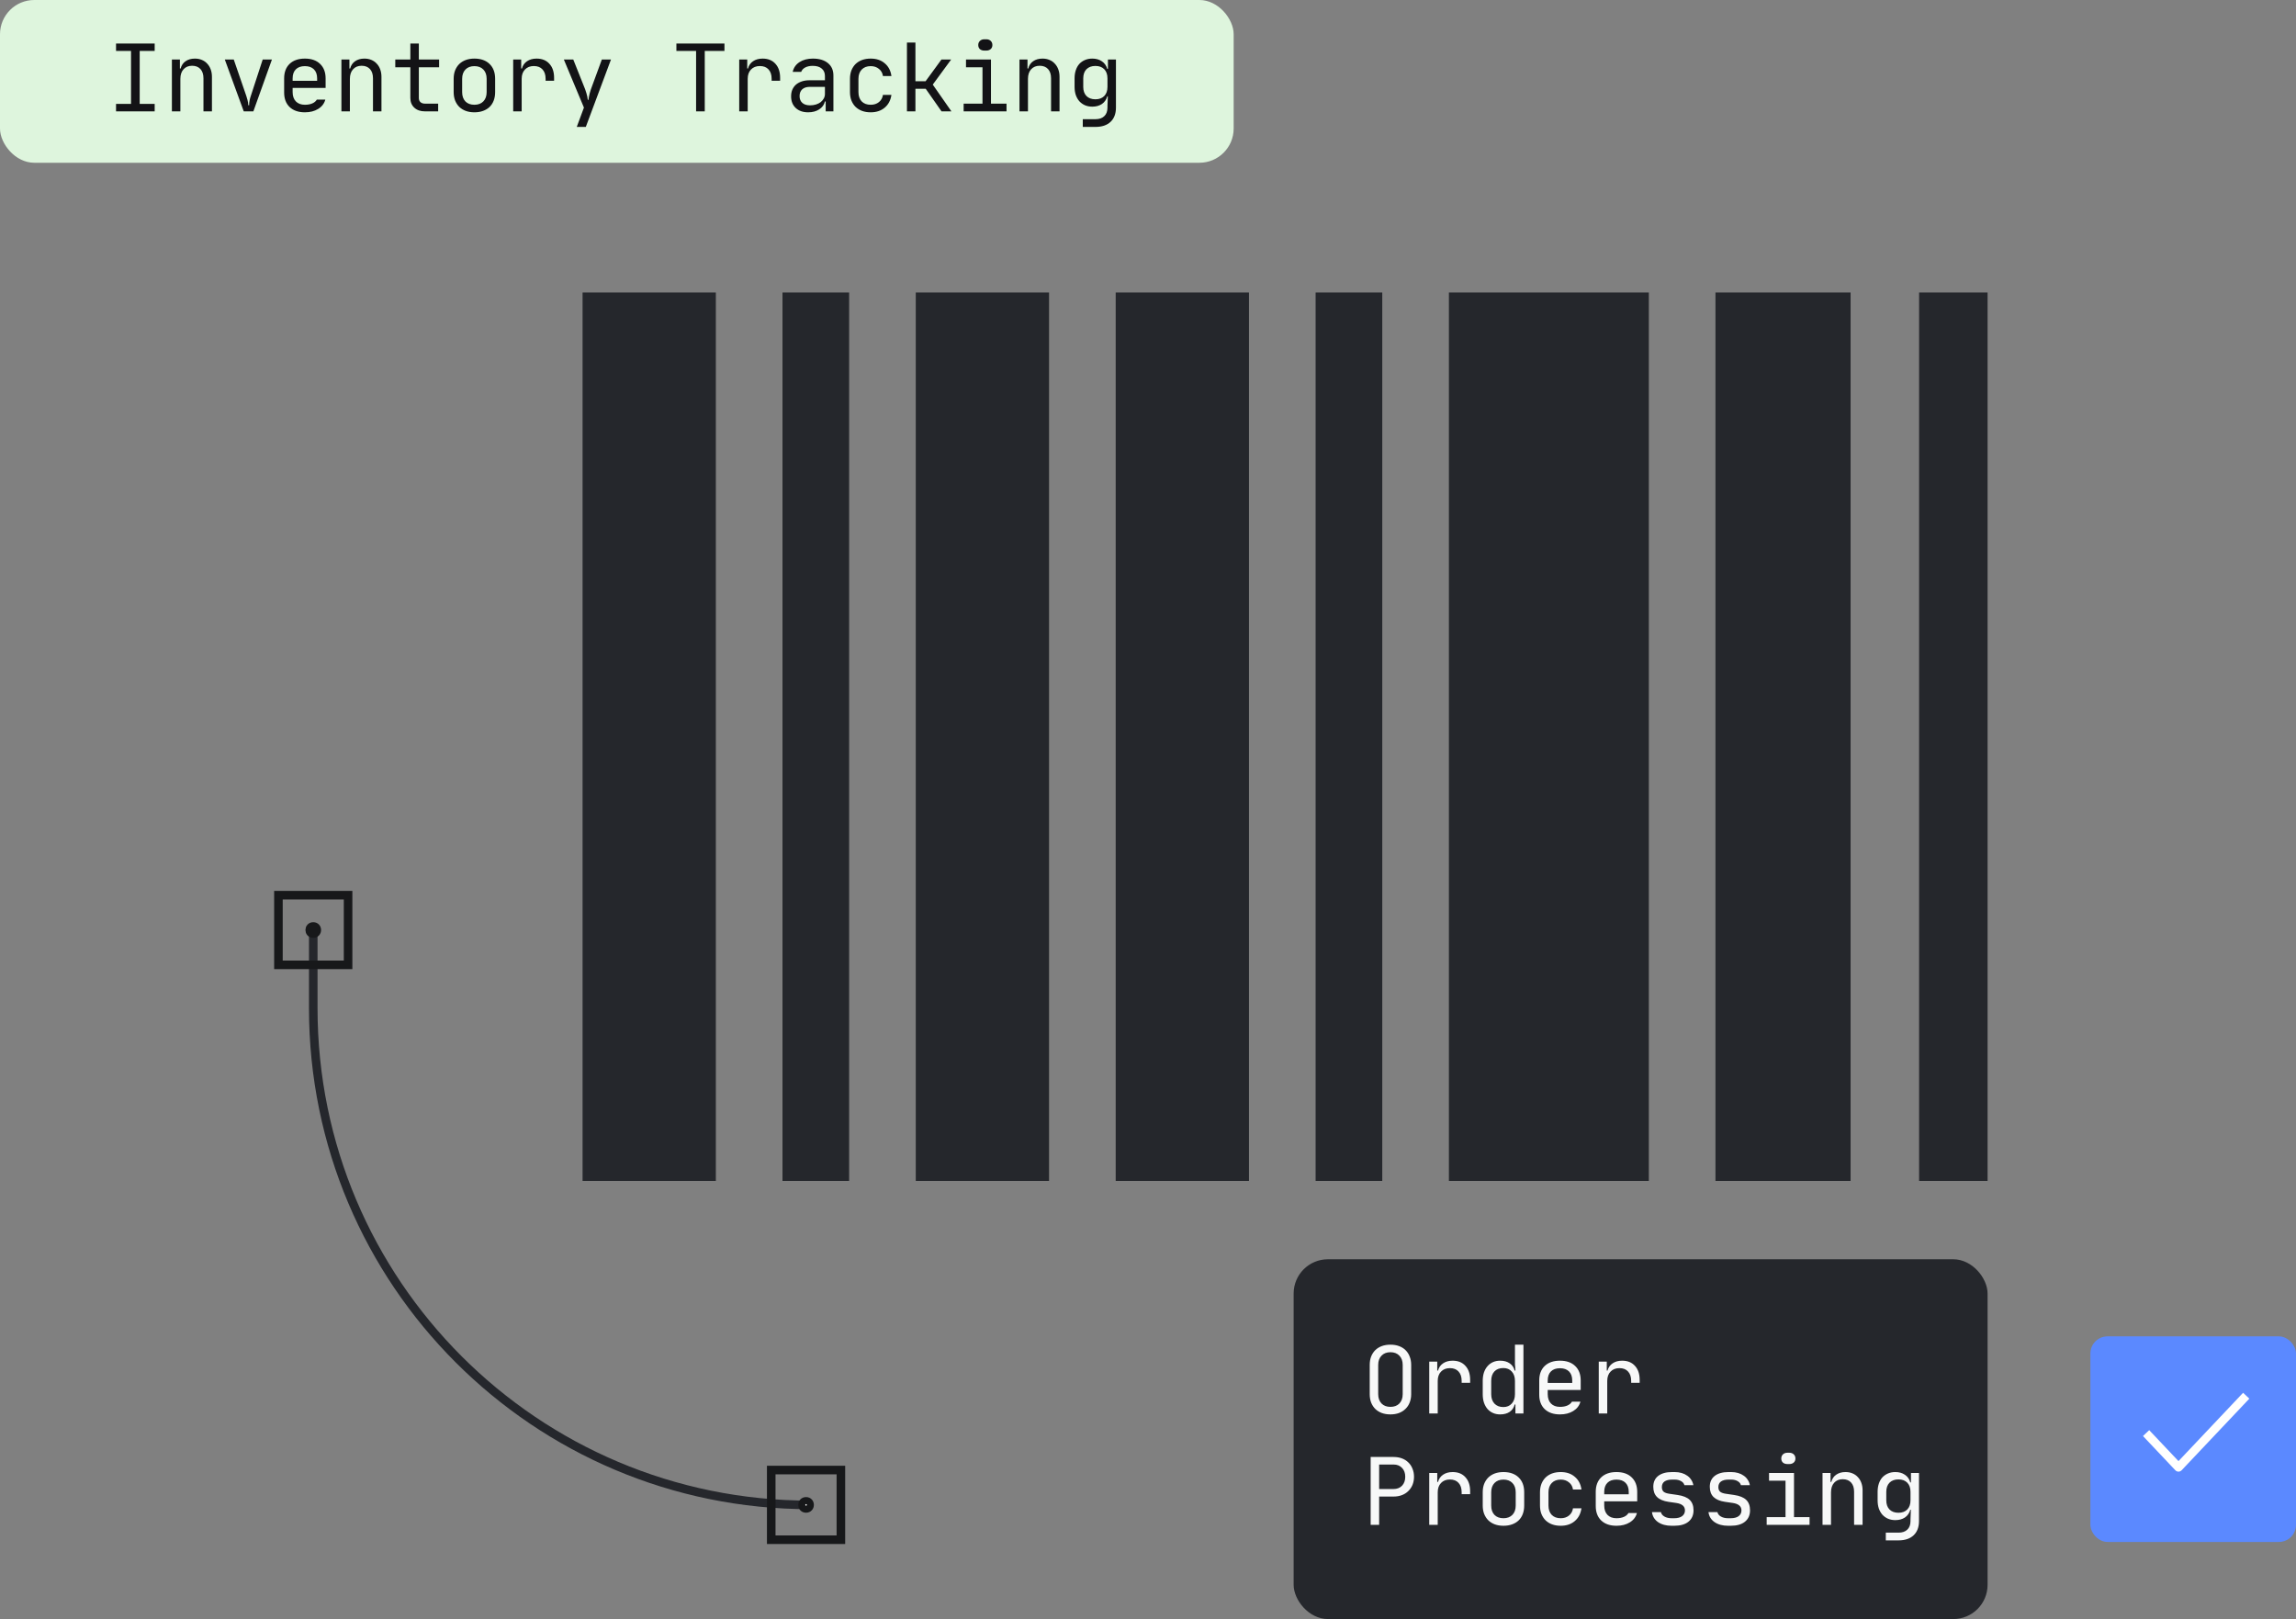 <svg width="268" height="189" viewBox="0 0 268 189" fill="none" xmlns="http://www.w3.org/2000/svg">
<rect x="0" y="0" width="268" height="189" fill="#808080" stroke="none"/>
<rect x="151" y="147" width="81" height="42" rx="4" fill="#25272C"/>
<path d="M160.87 162.745C160.87 163.2 160.998 163.563 161.255 163.834C161.512 164.098 161.86 164.23 162.3 164.23C162.74 164.23 163.088 164.098 163.345 163.834C163.602 163.563 163.73 163.2 163.73 162.745V159.335C163.73 158.88 163.602 158.521 163.345 158.257C163.088 157.986 162.74 157.85 162.3 157.85C161.86 157.85 161.512 157.986 161.255 158.257C160.998 158.521 160.87 158.88 160.87 159.335V162.745ZM159.88 159.335C159.88 158.976 159.935 158.649 160.045 158.356C160.162 158.063 160.324 157.813 160.529 157.608C160.742 157.403 160.995 157.245 161.288 157.135C161.589 157.025 161.926 156.97 162.3 156.97C162.674 156.97 163.008 157.025 163.301 157.135C163.602 157.245 163.855 157.403 164.06 157.608C164.273 157.813 164.434 158.063 164.544 158.356C164.661 158.649 164.72 158.976 164.72 159.335V162.745C164.72 163.104 164.661 163.431 164.544 163.724C164.434 164.01 164.273 164.256 164.06 164.461C163.855 164.666 163.602 164.828 163.301 164.945C163 165.055 162.667 165.11 162.3 165.11C161.926 165.11 161.589 165.055 161.288 164.945C160.995 164.835 160.742 164.677 160.529 164.472C160.324 164.267 160.162 164.017 160.045 163.724C159.935 163.431 159.88 163.104 159.88 162.745V159.335ZM166.828 158.95H167.763V159.995H167.851C167.946 159.636 168.144 159.353 168.445 159.148C168.745 158.943 169.116 158.84 169.556 158.84C170.194 158.84 170.692 159.042 171.052 159.445C171.418 159.841 171.602 160.387 171.602 161.084V161.425H170.612V161.205C170.612 160.728 170.491 160.362 170.249 160.105C170.014 159.841 169.677 159.709 169.237 159.709C168.804 159.709 168.459 159.845 168.203 160.116C167.946 160.38 167.818 160.743 167.818 161.205V165H166.828V158.95ZM173.071 161.205C173.071 160.838 173.119 160.508 173.214 160.215C173.317 159.922 173.456 159.676 173.632 159.478C173.808 159.273 174.021 159.115 174.27 159.005C174.52 158.895 174.798 158.84 175.106 158.84C175.554 158.84 175.924 158.943 176.217 159.148C176.511 159.346 176.705 159.628 176.8 159.995H176.888C176.881 159.87 176.874 159.746 176.866 159.621C176.852 159.511 176.841 159.397 176.833 159.28C176.833 159.155 176.833 159.045 176.833 158.95V156.97H177.823V165H176.888V163.955H176.8C176.705 164.322 176.511 164.608 176.217 164.813C175.924 165.011 175.554 165.11 175.106 165.11C174.798 165.11 174.52 165.055 174.27 164.945C174.021 164.835 173.808 164.681 173.632 164.483C173.456 164.278 173.317 164.028 173.214 163.735C173.119 163.442 173.071 163.112 173.071 162.745V161.205ZM175.48 164.252C175.891 164.252 176.217 164.116 176.459 163.845C176.709 163.574 176.833 163.207 176.833 162.745V161.205C176.833 160.743 176.709 160.376 176.459 160.105C176.217 159.834 175.891 159.698 175.48 159.698C175.033 159.698 174.685 159.83 174.435 160.094C174.186 160.358 174.061 160.728 174.061 161.205V162.745C174.061 163.207 174.186 163.574 174.435 163.845C174.692 164.116 175.04 164.252 175.48 164.252ZM182.087 165.11C181.332 165.11 180.738 164.905 180.305 164.494C179.88 164.083 179.667 163.519 179.667 162.8V161.15C179.667 160.431 179.88 159.867 180.305 159.456C180.738 159.045 181.332 158.84 182.087 158.84C182.842 158.84 183.433 159.045 183.858 159.456C184.291 159.867 184.507 160.431 184.507 161.15V162.261H180.657V162.745C180.657 163.207 180.782 163.57 181.031 163.834C181.288 164.098 181.64 164.23 182.087 164.23C182.417 164.23 182.703 164.179 182.945 164.076C183.187 163.973 183.367 163.823 183.484 163.625H184.474C184.349 164.087 184.071 164.45 183.638 164.714C183.213 164.978 182.696 165.11 182.087 165.11ZM183.517 161.436V161.15C183.517 160.695 183.392 160.343 183.143 160.094C182.894 159.845 182.542 159.72 182.087 159.72C181.632 159.72 181.28 159.845 181.031 160.094C180.782 160.343 180.657 160.695 180.657 161.15V161.436H183.517ZM186.615 158.95H187.55V159.995H187.638C187.733 159.636 187.931 159.353 188.232 159.148C188.532 158.943 188.903 158.84 189.343 158.84C189.981 158.84 190.479 159.042 190.839 159.445C191.205 159.841 191.389 160.387 191.389 161.084V161.425H190.399V161.205C190.399 160.728 190.278 160.362 190.036 160.105C189.801 159.841 189.464 159.709 189.024 159.709C188.591 159.709 188.246 159.845 187.99 160.116C187.733 160.38 187.605 160.743 187.605 161.205V165H186.615V158.95ZM162.663 170.08C163.022 170.08 163.349 170.135 163.642 170.245C163.935 170.355 164.185 170.513 164.39 170.718C164.603 170.923 164.764 171.169 164.874 171.455C164.991 171.734 165.05 172.045 165.05 172.39C165.05 172.735 164.991 173.05 164.874 173.336C164.757 173.615 164.592 173.857 164.379 174.062C164.174 174.267 163.924 174.425 163.631 174.535C163.338 174.645 163.015 174.7 162.663 174.7H160.98V178H159.99V170.08H162.663ZM160.98 170.96V173.82H162.663C163.074 173.82 163.404 173.692 163.653 173.435C163.902 173.171 164.027 172.823 164.027 172.39C164.027 171.957 163.902 171.613 163.653 171.356C163.404 171.092 163.074 170.96 162.663 170.96H160.98ZM166.828 171.95H167.763V172.995H167.851C167.946 172.636 168.144 172.353 168.445 172.148C168.745 171.943 169.116 171.84 169.556 171.84C170.194 171.84 170.692 172.042 171.052 172.445C171.418 172.841 171.602 173.387 171.602 174.084V174.425H170.612V174.205C170.612 173.728 170.491 173.362 170.249 173.105C170.014 172.841 169.677 172.709 169.237 172.709C168.804 172.709 168.459 172.845 168.203 173.116C167.946 173.38 167.818 173.743 167.818 174.205V178H166.828V171.95ZM174.061 175.745C174.061 176.207 174.186 176.57 174.435 176.834C174.692 177.098 175.044 177.23 175.491 177.23C175.931 177.23 176.28 177.098 176.536 176.834C176.793 176.57 176.921 176.207 176.921 175.745V174.205C176.921 173.743 176.793 173.38 176.536 173.116C176.28 172.852 175.931 172.72 175.491 172.72C175.051 172.72 174.703 172.852 174.446 173.116C174.19 173.38 174.061 173.743 174.061 174.205V175.745ZM173.071 174.205C173.071 173.838 173.126 173.512 173.236 173.226C173.354 172.933 173.515 172.683 173.72 172.478C173.933 172.273 174.186 172.115 174.479 172.005C174.78 171.895 175.117 171.84 175.491 171.84C176.239 171.84 176.83 172.049 177.262 172.467C177.695 172.885 177.911 173.461 177.911 174.194V175.745C177.911 176.112 177.856 176.442 177.746 176.735C177.636 177.028 177.475 177.278 177.262 177.483C177.057 177.681 176.804 177.835 176.503 177.945C176.203 178.055 175.865 178.11 175.491 178.11C175.117 178.11 174.78 178.055 174.479 177.945C174.186 177.835 173.933 177.677 173.72 177.472C173.515 177.267 173.354 177.017 173.236 176.724C173.126 176.431 173.071 176.104 173.071 175.745V174.205ZM182.175 178.11C181.801 178.11 181.464 178.055 181.163 177.945C180.87 177.835 180.617 177.677 180.404 177.472C180.199 177.267 180.037 177.017 179.92 176.724C179.81 176.431 179.755 176.104 179.755 175.745V174.205C179.755 173.846 179.81 173.519 179.92 173.226C180.037 172.933 180.199 172.683 180.404 172.478C180.617 172.273 180.87 172.115 181.163 172.005C181.464 171.895 181.801 171.84 182.175 171.84C182.842 171.84 183.389 172.023 183.814 172.39C184.247 172.749 184.507 173.244 184.595 173.875H183.605C183.554 173.523 183.396 173.244 183.132 173.039C182.875 172.826 182.556 172.72 182.175 172.72C181.735 172.72 181.387 172.852 181.13 173.116C180.873 173.38 180.745 173.743 180.745 174.205V175.745C180.745 176.207 180.87 176.57 181.119 176.834C181.376 177.098 181.728 177.23 182.175 177.23C182.556 177.23 182.875 177.127 183.132 176.922C183.396 176.709 183.554 176.427 183.605 176.075H184.595C184.5 176.713 184.236 177.212 183.803 177.571C183.378 177.93 182.835 178.11 182.175 178.11ZM188.683 178.11C187.927 178.11 187.333 177.905 186.901 177.494C186.475 177.083 186.263 176.519 186.263 175.8V174.15C186.263 173.431 186.475 172.867 186.901 172.456C187.333 172.045 187.927 171.84 188.683 171.84C189.438 171.84 190.028 172.045 190.454 172.456C190.886 172.867 191.103 173.431 191.103 174.15V175.261H187.253V175.745C187.253 176.207 187.377 176.57 187.627 176.834C187.883 177.098 188.235 177.23 188.683 177.23C189.013 177.23 189.299 177.179 189.541 177.076C189.783 176.973 189.962 176.823 190.08 176.625H191.07C190.945 177.087 190.666 177.45 190.234 177.714C189.808 177.978 189.291 178.11 188.683 178.11ZM190.113 174.436V174.15C190.113 173.695 189.988 173.343 189.739 173.094C189.489 172.845 189.137 172.72 188.683 172.72C188.228 172.72 187.876 172.845 187.627 173.094C187.377 173.343 187.253 173.695 187.253 174.15V174.436H190.113ZM195.114 178.11C194.476 178.11 193.948 177.967 193.53 177.681C193.119 177.388 192.884 176.999 192.826 176.515H193.871C193.915 176.728 194.05 176.9 194.278 177.032C194.505 177.164 194.784 177.23 195.114 177.23H195.422C195.818 177.23 196.126 177.149 196.346 176.988C196.566 176.819 196.676 176.596 196.676 176.317C196.676 175.84 196.338 175.551 195.664 175.448L194.751 175.316C194.157 175.228 193.713 175.041 193.42 174.755C193.126 174.469 192.98 174.069 192.98 173.556C192.98 173.013 193.17 172.592 193.552 172.291C193.94 171.99 194.479 171.84 195.169 171.84H195.477C195.77 171.84 196.041 171.877 196.291 171.95C196.54 172.023 196.76 172.13 196.951 172.269C197.141 172.401 197.295 172.562 197.413 172.753C197.537 172.936 197.618 173.142 197.655 173.369H196.61C196.566 173.178 196.441 173.024 196.236 172.907C196.03 172.782 195.777 172.72 195.477 172.72H195.169C194.795 172.72 194.501 172.793 194.289 172.94C194.083 173.087 193.981 173.307 193.981 173.6C193.981 173.835 194.05 174.014 194.19 174.139C194.336 174.256 194.571 174.337 194.894 174.381L195.807 174.513C196.459 174.608 196.932 174.799 197.226 175.085C197.526 175.371 197.677 175.778 197.677 176.306C197.677 176.871 197.479 177.314 197.083 177.637C196.694 177.952 196.14 178.11 195.422 178.11H195.114ZM201.709 178.11C201.071 178.11 200.543 177.967 200.125 177.681C199.715 177.388 199.48 176.999 199.421 176.515H200.466C200.51 176.728 200.646 176.9 200.873 177.032C201.101 177.164 201.379 177.23 201.709 177.23H202.017C202.413 177.23 202.721 177.149 202.941 176.988C203.161 176.819 203.271 176.596 203.271 176.317C203.271 175.84 202.934 175.551 202.259 175.448L201.346 175.316C200.752 175.228 200.309 175.041 200.015 174.755C199.722 174.469 199.575 174.069 199.575 173.556C199.575 173.013 199.766 172.592 200.147 172.291C200.536 171.99 201.075 171.84 201.764 171.84H202.072C202.366 171.84 202.637 171.877 202.886 171.95C203.136 172.023 203.356 172.13 203.546 172.269C203.737 172.401 203.891 172.562 204.008 172.753C204.133 172.936 204.214 173.142 204.25 173.369H203.205C203.161 173.178 203.037 173.024 202.831 172.907C202.626 172.782 202.373 172.72 202.072 172.72H201.764C201.39 172.72 201.097 172.793 200.884 172.94C200.679 173.087 200.576 173.307 200.576 173.6C200.576 173.835 200.646 174.014 200.785 174.139C200.932 174.256 201.167 174.337 201.489 174.381L202.402 174.513C203.055 174.608 203.528 174.799 203.821 175.085C204.122 175.371 204.272 175.778 204.272 176.306C204.272 176.871 204.074 177.314 203.678 177.637C203.29 177.952 202.736 178.11 202.017 178.11H201.709ZM206.215 178V177.098H208.415V172.852H206.49V171.95H209.405V177.098H211.22V178H206.215ZM208.635 169.585H208.855C209.068 169.585 209.24 169.647 209.372 169.772C209.504 169.897 209.57 170.058 209.57 170.256C209.57 170.454 209.504 170.612 209.372 170.729C209.24 170.846 209.068 170.905 208.855 170.905H208.635C208.422 170.905 208.25 170.85 208.118 170.74C207.986 170.623 207.92 170.461 207.92 170.256C207.92 170.058 207.986 169.897 208.118 169.772C208.25 169.647 208.422 169.585 208.635 169.585ZM212.734 178V171.95H213.669V172.995H213.757C213.852 172.628 214.043 172.346 214.329 172.148C214.622 171.943 214.985 171.84 215.418 171.84C215.718 171.84 215.99 171.891 216.232 171.994C216.481 172.097 216.69 172.243 216.859 172.434C217.035 172.617 217.17 172.841 217.266 173.105C217.361 173.362 217.409 173.651 217.409 173.974V178H216.419V174.139C216.419 173.677 216.301 173.318 216.067 173.061C215.832 172.804 215.506 172.676 215.088 172.676C214.67 172.676 214.336 172.815 214.087 173.094C213.845 173.365 213.724 173.736 213.724 174.205V178H212.734ZM219.164 174.15C219.164 173.798 219.212 173.479 219.307 173.193C219.403 172.907 219.538 172.665 219.714 172.467C219.898 172.269 220.118 172.115 220.374 172.005C220.631 171.895 220.917 171.84 221.232 171.84C221.672 171.84 222.046 171.946 222.354 172.159C222.662 172.364 222.871 172.661 222.981 173.05H223.058V171.95H223.993V177.56C223.993 178.271 223.784 178.825 223.366 179.221C222.948 179.617 222.362 179.815 221.606 179.815H220.121V178.913H221.606C222.046 178.913 222.387 178.796 222.629 178.561C222.879 178.326 223.003 177.993 223.003 177.56V177.34L223.047 176.24H222.981C222.871 176.629 222.662 176.929 222.354 177.142C222.046 177.347 221.672 177.45 221.232 177.45C220.917 177.45 220.631 177.395 220.374 177.285C220.125 177.175 219.909 177.021 219.725 176.823C219.549 176.625 219.41 176.383 219.307 176.097C219.212 175.811 219.164 175.492 219.164 175.14V174.15ZM220.176 175.14C220.176 175.595 220.301 175.95 220.55 176.207C220.807 176.464 221.155 176.592 221.595 176.592C222.035 176.592 222.38 176.464 222.629 176.207C222.879 175.95 223.003 175.595 223.003 175.14V174.15C223.003 173.695 222.879 173.34 222.629 173.083C222.38 172.826 222.035 172.698 221.595 172.698C221.155 172.698 220.807 172.826 220.55 173.083C220.301 173.34 220.176 173.695 220.176 174.15V175.14Z" fill="#F7F8F8"/>
<path d="M83.557 34.142H68V137.858H83.557V34.142Z" fill="#25272C"/>
<path d="M99.114 34.142H91.336V137.858H99.114V34.142Z" fill="#25272C"/>
<path d="M106.893 34.142V137.858H114.672H122.45V34.142H114.672H106.893Z" fill="#25272C"/>
<path d="M130.229 34.142V137.858H138.008H145.787V34.142H138.008H130.229Z" fill="#25272C"/>
<path d="M161.344 34.142H153.565V137.858H161.344V34.142Z" fill="#25272C"/>
<path d="M176.901 34.142H169.123V137.858H176.901H184.68H192.459V34.142H184.68H176.901Z" fill="#25272C"/>
<path d="M200.237 34.142V137.858H208.016H216.011V34.142H208.016H200.237Z" fill="#25272C"/>
<path d="M232 34.142H224.006V137.858H232V34.142Z" fill="#25272C"/>
<rect width="144" height="19" rx="4" fill="#DEF5DD"/>
<path d="M15.294 12.131V5.949H13.545V5.08H18.055V5.949H16.306V12.131H18.055V13H13.545V12.131H15.294ZM20.064 13V6.95H20.999V7.995H21.087C21.182 7.628 21.373 7.346 21.659 7.148C21.952 6.943 22.315 6.84 22.748 6.84C23.048 6.84 23.32 6.891 23.562 6.994C23.811 7.097 24.02 7.243 24.189 7.434C24.365 7.617 24.5 7.841 24.596 8.105C24.691 8.362 24.739 8.651 24.739 8.974V13H23.749V9.139C23.749 8.677 23.631 8.318 23.397 8.061C23.162 7.804 22.836 7.676 22.418 7.676C22 7.676 21.666 7.815 21.417 8.094C21.175 8.365 21.054 8.736 21.054 9.205V13H20.064ZM26.241 6.95H27.286L28.76 11.229C28.819 11.398 28.863 11.548 28.892 11.68C28.922 11.805 28.944 11.911 28.958 11.999C28.973 12.109 28.98 12.204 28.98 12.285H29.079C29.072 12.204 29.076 12.109 29.09 11.999C29.105 11.911 29.123 11.805 29.145 11.68C29.167 11.548 29.208 11.398 29.266 11.229L30.663 6.95H31.741L29.574 13H28.452L26.241 6.95ZM35.587 13.11C34.832 13.11 34.238 12.905 33.805 12.494C33.38 12.083 33.167 11.519 33.167 10.8V9.15C33.167 8.431 33.38 7.867 33.805 7.456C34.238 7.045 34.832 6.84 35.587 6.84C36.342 6.84 36.933 7.045 37.358 7.456C37.791 7.867 38.007 8.431 38.007 9.15V10.261H34.157V10.745C34.157 11.207 34.282 11.57 34.531 11.834C34.788 12.098 35.14 12.23 35.587 12.23C35.917 12.23 36.203 12.179 36.445 12.076C36.687 11.973 36.867 11.823 36.984 11.625H37.974C37.849 12.087 37.571 12.45 37.138 12.714C36.713 12.978 36.196 13.11 35.587 13.11ZM37.017 9.436V9.15C37.017 8.695 36.892 8.343 36.643 8.094C36.394 7.845 36.042 7.72 35.587 7.72C35.132 7.72 34.78 7.845 34.531 8.094C34.282 8.343 34.157 8.695 34.157 9.15V9.436H37.017ZM39.851 13V6.95H40.786V7.995H40.874C40.969 7.628 41.16 7.346 41.446 7.148C41.739 6.943 42.102 6.84 42.535 6.84C42.836 6.84 43.107 6.891 43.349 6.994C43.598 7.097 43.807 7.243 43.976 7.434C44.152 7.617 44.288 7.841 44.383 8.105C44.478 8.362 44.526 8.651 44.526 8.974V13H43.536V9.139C43.536 8.677 43.419 8.318 43.184 8.061C42.949 7.804 42.623 7.676 42.205 7.676C41.787 7.676 41.453 7.815 41.204 8.094C40.962 8.365 40.841 8.736 40.841 9.205V13H39.851ZM46.139 6.95H47.898V5.08H48.889V6.95H51.254V7.852H48.889V11.438C48.889 11.643 48.951 11.805 49.075 11.922C49.208 12.039 49.383 12.098 49.603 12.098H51.144V13H49.603C49.083 13 48.669 12.857 48.361 12.571C48.053 12.285 47.898 11.907 47.898 11.438V7.852H46.139V6.95ZM53.944 10.745C53.944 11.207 54.069 11.57 54.318 11.834C54.575 12.098 54.927 12.23 55.374 12.23C55.814 12.23 56.163 12.098 56.419 11.834C56.676 11.57 56.804 11.207 56.804 10.745V9.205C56.804 8.743 56.676 8.38 56.419 8.116C56.163 7.852 55.814 7.72 55.374 7.72C54.934 7.72 54.586 7.852 54.329 8.116C54.073 8.38 53.944 8.743 53.944 9.205V10.745ZM52.954 9.205C52.954 8.838 53.009 8.512 53.119 8.226C53.237 7.933 53.398 7.683 53.603 7.478C53.816 7.273 54.069 7.115 54.362 7.005C54.663 6.895 55 6.84 55.374 6.84C56.122 6.84 56.713 7.049 57.145 7.467C57.578 7.885 57.794 8.461 57.794 9.194V10.745C57.794 11.112 57.739 11.442 57.629 11.735C57.519 12.028 57.358 12.278 57.145 12.483C56.94 12.681 56.687 12.835 56.386 12.945C56.086 13.055 55.748 13.11 55.374 13.11C55 13.11 54.663 13.055 54.362 12.945C54.069 12.835 53.816 12.677 53.603 12.472C53.398 12.267 53.237 12.017 53.119 11.724C53.009 11.431 52.954 11.104 52.954 10.745V9.205ZM59.902 6.95H60.837V7.995H60.925C61.02 7.636 61.218 7.353 61.519 7.148C61.82 6.943 62.19 6.84 62.63 6.84C63.268 6.84 63.767 7.042 64.126 7.445C64.493 7.841 64.676 8.387 64.676 9.084V9.425H63.686V9.205C63.686 8.728 63.565 8.362 63.323 8.105C63.088 7.841 62.751 7.709 62.311 7.709C61.878 7.709 61.534 7.845 61.277 8.116C61.02 8.38 60.892 8.743 60.892 9.205V13H59.902V6.95ZM66.916 6.95L68.302 10.426C68.368 10.595 68.419 10.752 68.456 10.899C68.5 11.046 68.533 11.174 68.555 11.284C68.584 11.423 68.602 11.548 68.61 11.658H68.687C68.694 11.548 68.712 11.427 68.742 11.295C68.764 11.178 68.793 11.046 68.83 10.899C68.866 10.752 68.914 10.595 68.973 10.426L70.249 6.95H71.316L68.379 14.815H67.323L68.159 12.56L65.816 6.95H66.916ZM78.952 5.08H84.562V5.949H82.263V13H81.251V5.949H78.952V5.08ZM86.285 6.95H87.22V7.995H87.308C87.403 7.636 87.601 7.353 87.902 7.148C88.202 6.943 88.573 6.84 89.013 6.84C89.651 6.84 90.149 7.042 90.509 7.445C90.875 7.841 91.059 8.387 91.059 9.084V9.425H90.069V9.205C90.069 8.728 89.948 8.362 89.706 8.105C89.471 7.841 89.134 7.709 88.694 7.709C88.261 7.709 87.916 7.845 87.66 8.116C87.403 8.38 87.275 8.743 87.275 9.205V13H86.285V6.95ZM92.341 11.24C92.341 10.954 92.389 10.697 92.484 10.47C92.587 10.235 92.73 10.037 92.913 9.876C93.104 9.715 93.331 9.59 93.595 9.502C93.859 9.414 94.156 9.37 94.486 9.37H96.29V8.875C96.29 8.501 96.166 8.211 95.916 8.006C95.674 7.793 95.322 7.687 94.86 7.687C94.523 7.687 94.233 7.749 93.991 7.874C93.757 7.999 93.599 8.171 93.518 8.391H92.528C92.631 7.914 92.891 7.537 93.309 7.258C93.735 6.979 94.259 6.84 94.882 6.84C95.63 6.84 96.217 7.016 96.642 7.368C97.068 7.713 97.28 8.197 97.28 8.82V13H96.378V11.845H96.29C96.195 12.234 95.971 12.542 95.619 12.769C95.267 12.996 94.838 13.11 94.332 13.11C93.724 13.11 93.24 12.941 92.88 12.604C92.521 12.267 92.341 11.812 92.341 11.24ZM94.552 12.296C94.802 12.296 95.033 12.263 95.245 12.197C95.458 12.131 95.641 12.039 95.795 11.922C95.949 11.797 96.07 11.654 96.158 11.493C96.246 11.332 96.29 11.156 96.29 10.965V10.14H94.508C94.142 10.14 93.852 10.235 93.639 10.426C93.434 10.617 93.331 10.881 93.331 11.218C93.331 11.555 93.438 11.819 93.65 12.01C93.863 12.201 94.164 12.296 94.552 12.296ZM101.632 13.11C101.258 13.11 100.921 13.055 100.62 12.945C100.327 12.835 100.074 12.677 99.861 12.472C99.656 12.267 99.495 12.017 99.377 11.724C99.267 11.431 99.212 11.104 99.212 10.745V9.205C99.212 8.846 99.267 8.519 99.377 8.226C99.495 7.933 99.656 7.683 99.861 7.478C100.074 7.273 100.327 7.115 100.62 7.005C100.921 6.895 101.258 6.84 101.632 6.84C102.299 6.84 102.846 7.023 103.271 7.39C103.704 7.749 103.964 8.244 104.052 8.875H103.062C103.011 8.523 102.853 8.244 102.589 8.039C102.332 7.826 102.013 7.72 101.632 7.72C101.192 7.72 100.844 7.852 100.587 8.116C100.33 8.38 100.202 8.743 100.202 9.205V10.745C100.202 11.207 100.327 11.57 100.576 11.834C100.833 12.098 101.185 12.23 101.632 12.23C102.013 12.23 102.332 12.127 102.589 11.922C102.853 11.709 103.011 11.427 103.062 11.075H104.052C103.957 11.713 103.693 12.212 103.26 12.571C102.835 12.93 102.292 13.11 101.632 13.11ZM106.853 4.97V9.48H108.041L109.889 6.95H111.022L108.877 9.876L111.055 13H109.9L108.052 10.36H106.853V13H105.863V4.97H106.853ZM112.481 13V12.098H114.681V7.852H112.756V6.95H115.671V12.098H117.486V13H112.481ZM114.901 4.585H115.121C115.333 4.585 115.506 4.647 115.638 4.772C115.77 4.897 115.836 5.058 115.836 5.256C115.836 5.454 115.77 5.612 115.638 5.729C115.506 5.846 115.333 5.905 115.121 5.905H114.901C114.688 5.905 114.516 5.85 114.384 5.74C114.252 5.623 114.186 5.461 114.186 5.256C114.186 5.058 114.252 4.897 114.384 4.772C114.516 4.647 114.688 4.585 114.901 4.585ZM118.999 13V6.95H119.934V7.995H120.022C120.118 7.628 120.308 7.346 120.594 7.148C120.888 6.943 121.251 6.84 121.683 6.84C121.984 6.84 122.255 6.891 122.497 6.994C122.747 7.097 122.956 7.243 123.124 7.434C123.3 7.617 123.436 7.841 123.531 8.105C123.627 8.362 123.674 8.651 123.674 8.974V13H122.684V9.139C122.684 8.677 122.567 8.318 122.332 8.061C122.098 7.804 121.771 7.676 121.353 7.676C120.935 7.676 120.602 7.815 120.352 8.094C120.11 8.365 119.989 8.736 119.989 9.205V13H118.999ZM125.43 9.15C125.43 8.798 125.478 8.479 125.573 8.193C125.668 7.907 125.804 7.665 125.98 7.467C126.163 7.269 126.383 7.115 126.64 7.005C126.897 6.895 127.183 6.84 127.498 6.84C127.938 6.84 128.312 6.946 128.62 7.159C128.928 7.364 129.137 7.661 129.247 8.05H129.324V6.95H130.259V12.56C130.259 13.271 130.05 13.825 129.632 14.221C129.214 14.617 128.627 14.815 127.872 14.815H126.387V13.913H127.872C128.312 13.913 128.653 13.796 128.895 13.561C129.144 13.326 129.269 12.993 129.269 12.56V12.34L129.313 11.24H129.247C129.137 11.629 128.928 11.929 128.62 12.142C128.312 12.347 127.938 12.45 127.498 12.45C127.183 12.45 126.897 12.395 126.64 12.285C126.391 12.175 126.174 12.021 125.991 11.823C125.815 11.625 125.676 11.383 125.573 11.097C125.478 10.811 125.43 10.492 125.43 10.14V9.15ZM126.442 10.14C126.442 10.595 126.567 10.95 126.816 11.207C127.073 11.464 127.421 11.592 127.861 11.592C128.301 11.592 128.646 11.464 128.895 11.207C129.144 10.95 129.269 10.595 129.269 10.14V9.15C129.269 8.695 129.144 8.34 128.895 8.083C128.646 7.826 128.301 7.698 127.861 7.698C127.421 7.698 127.073 7.826 126.816 8.083C126.567 8.34 126.442 8.695 126.442 9.15V10.14Z" fill="#131316"/>
<rect x="244" y="156" width="24" height="24" rx="2" fill="#5B89FF"/>
<path d="M261.846 163.291L254.283 171.291L250.846 167.655" stroke="white" stroke-linecap="square" stroke-linejoin="round"/>
<path d="M94.544 175.674V175.674C62.523 175.674 36.565 149.716 36.565 117.696L36.565 108.565" stroke="#25272C"/>
<rect x="0.5" y="0.5" width="8.13" height="8.13" transform="matrix(4.37114e-08 1 1 -4.37114e-08 89.522 171.108)" stroke="#17181A"/>
<circle cx="0.913" cy="0.913" r="0.5" transform="matrix(4.37114e-08 1 1 -4.37114e-08 93.174 174.76)" fill="#F7F8F8" stroke="#17181A" stroke-width="0.826"/>
<rect x="0.5" y="0.5" width="8.13" height="8.13" transform="matrix(4.37114e-08 1 1 -4.37114e-08 32 104)" stroke="#17181A"/>
<circle cx="0.913" cy="0.913" r="0.5" transform="matrix(4.37114e-08 1 1 -4.37114e-08 35.652 107.652)" fill="#17181A" stroke="#17181A" stroke-width="0.826"/>
</svg>
